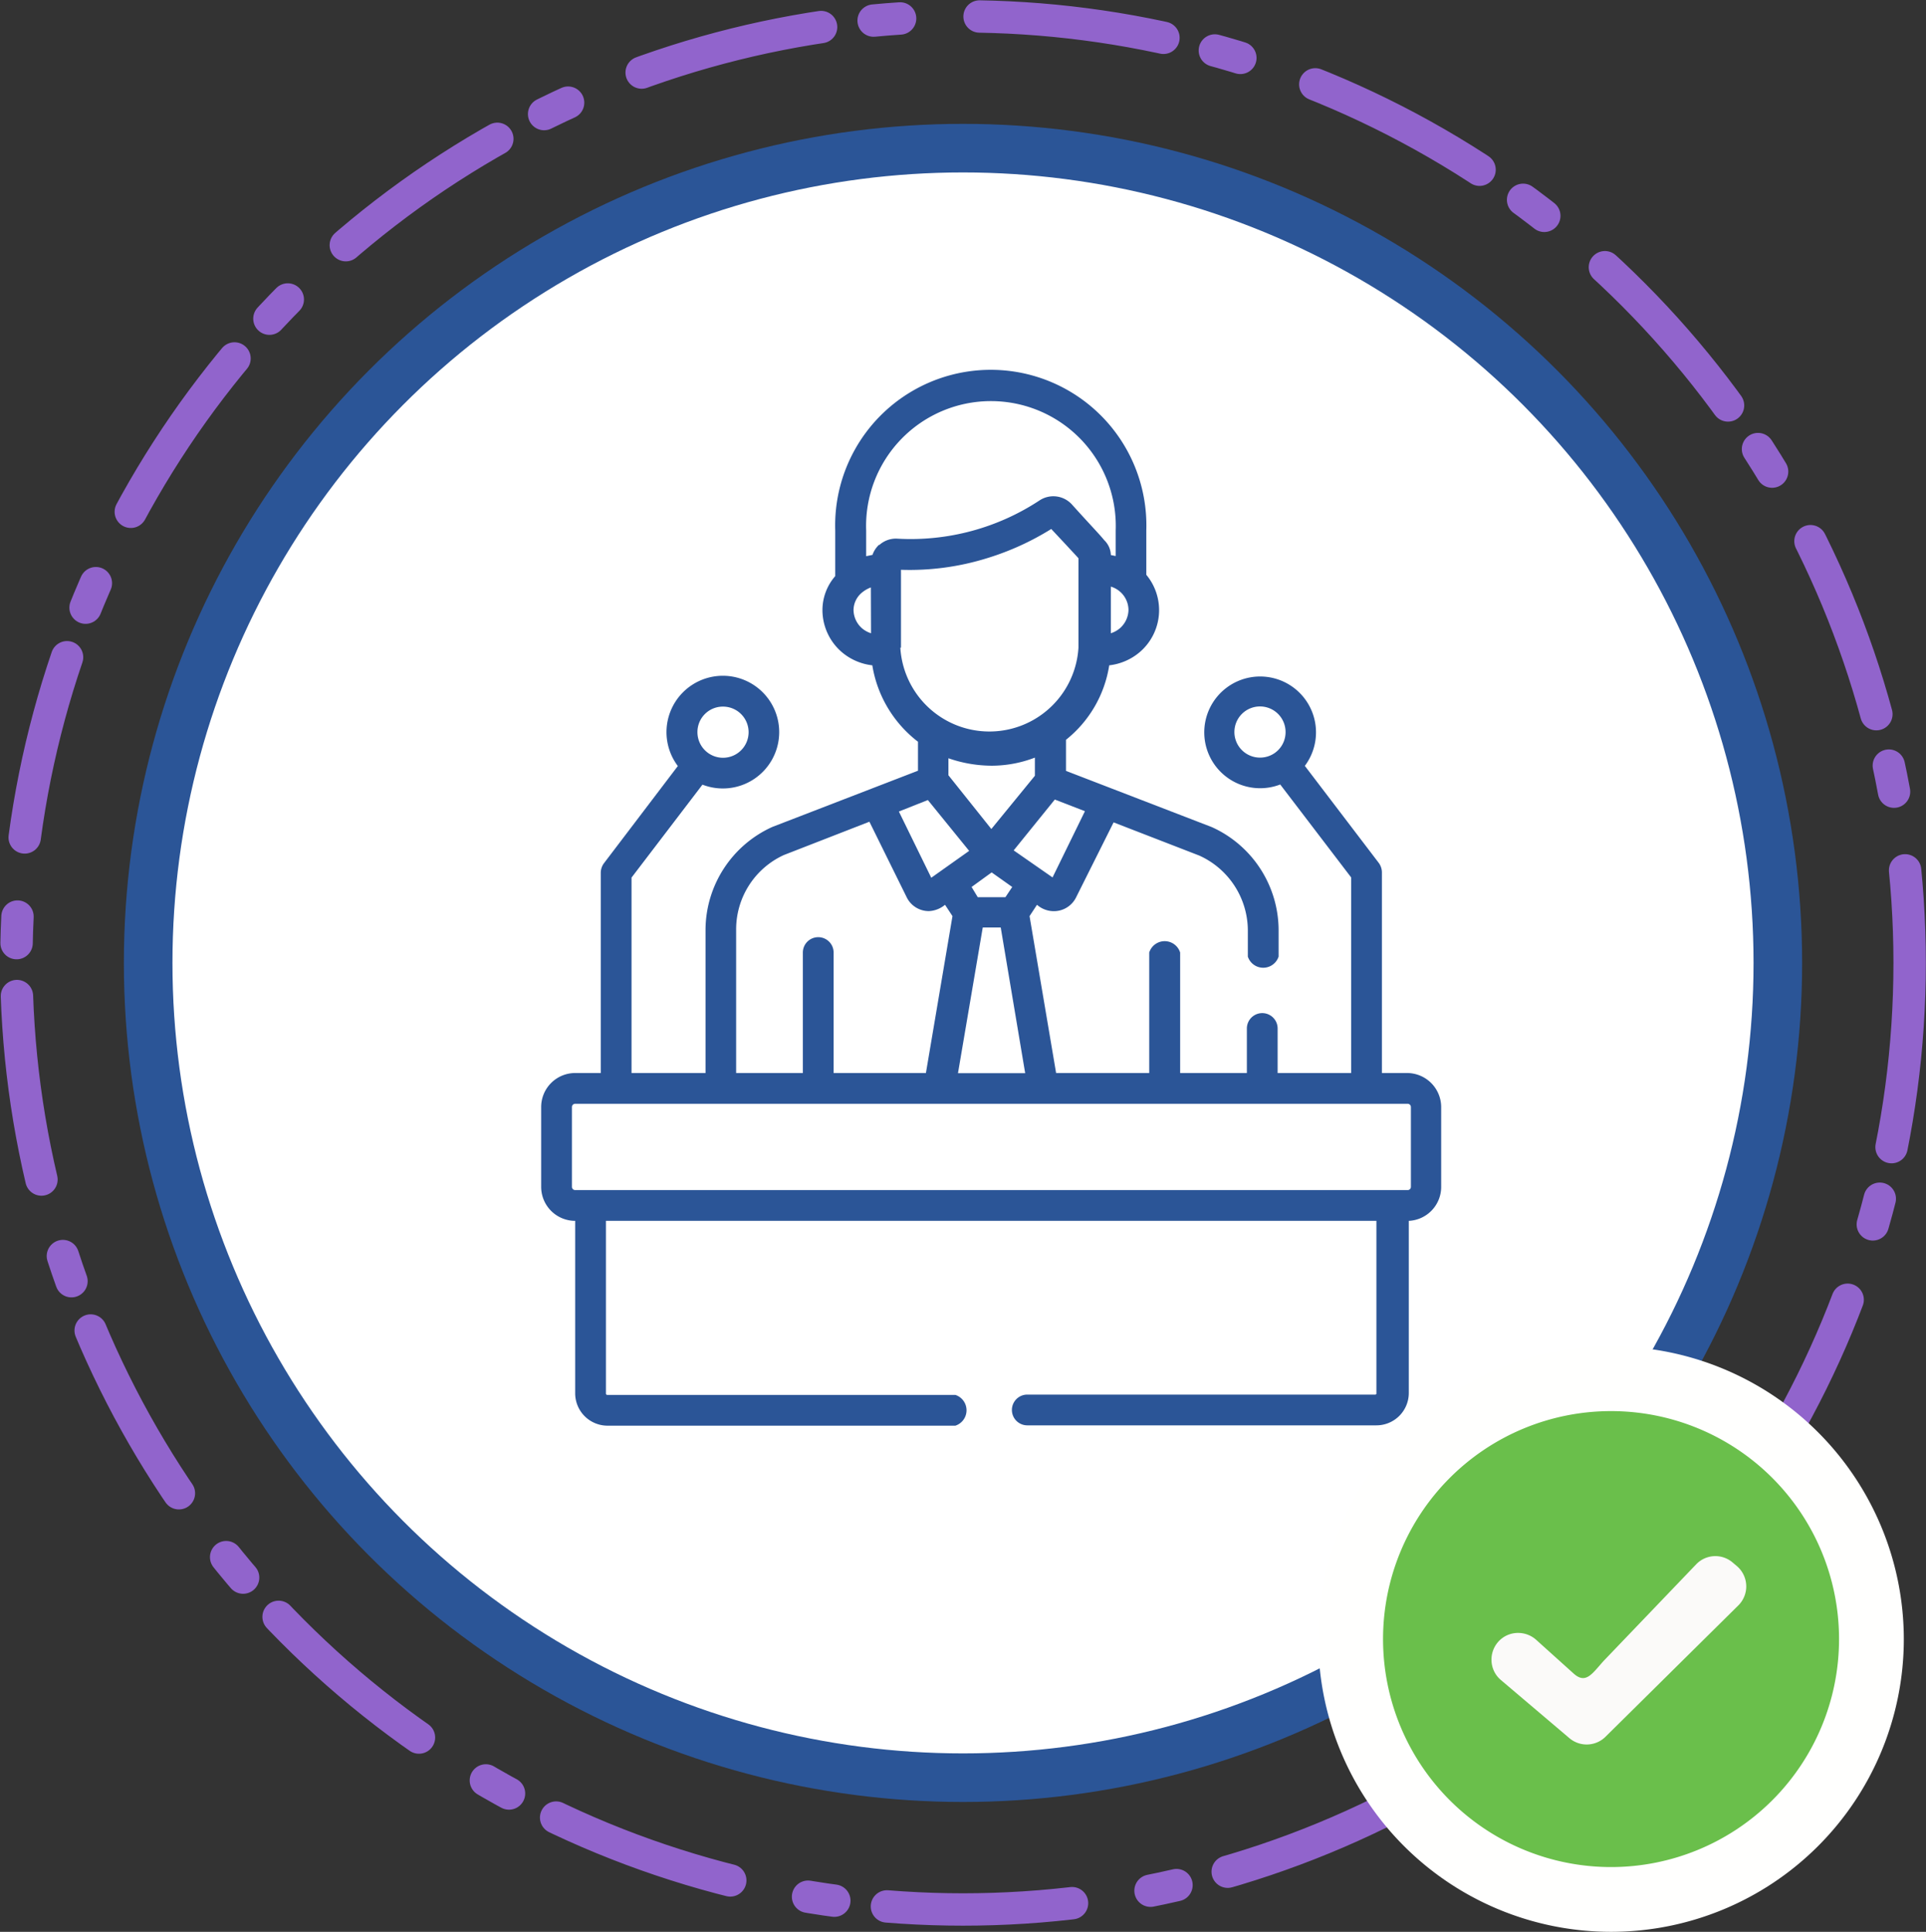 <svg xmlns="http://www.w3.org/2000/svg" viewBox="0 0 118.94 119.31"><rect x="0" y="0" width="118.94" height="119.31" fill="#333333" stroke="none"/><defs><style>.cls-1{fill:#fff;stroke:#2b5597;stroke-miterlimit:10;stroke-width:3px;}.cls-2{fill:none;stroke:#9164cc;stroke-linecap:round;stroke-linejoin:round;stroke-width:2px;stroke-dasharray:11.45 3.27 1.64 4.91;}.cls-3{fill:#6abf4b;}.cls-4{fill:#fffffe;}.cls-5{fill:#fbfaf9;}.cls-6{fill:#2b5597;}</style></defs><g id="Capa_2" data-name="Capa 2"><g id="Capa_1-2" data-name="Capa 1"><circle class="cls-1" cx="59.47" cy="59.47" r="50.32"/><circle class="cls-2" cx="59.47" cy="59.47" r="58.46"/><path class="cls-3" d="M99.49,117.31a16.08,16.08,0,1,1,16.08-16.08A16.09,16.09,0,0,1,99.49,117.31Z"/><path class="cls-4" d="M99.49,87.15a14.08,14.08,0,1,1-14.08,14.08A14.08,14.08,0,0,1,99.49,87.15m0-4a18.08,18.08,0,1,0,18.08,18.08A18.1,18.1,0,0,0,99.49,83.15Z"/><path class="cls-5" d="M107.35,99.15l-8.2,8.11a1.65,1.65,0,0,1-2.23.09l-4.23-3.59a1.63,1.63,0,0,1-.58-1.15,1.66,1.66,0,0,1,.42-1.22,1.63,1.63,0,0,1,1.22-.54,1.67,1.67,0,0,1,1.11.42l2.31,2.08c.77.7,1.16,0,1.88-.79l5.69-5.94a1.64,1.64,0,0,1,2.27-.11l.26.22a1.65,1.65,0,0,1,.08,2.42Z"/><path class="cls-6" d="M86.93,66.27H85.34V53.88a1,1,0,0,0-.19-.58l-4.57-6a3.45,3.45,0,1,0-1.52,1.15l4.38,5.74V66.27H78.9V63.52a.95.95,0,0,0-1.9,0v2.75H72.88V58.83a1,1,0,0,0-1.91,0v7.44H65.22l-1.64-9.69.46-.7a1.57,1.57,0,0,0,1.41.35,1.53,1.53,0,0,0,1-.8l2.32-4.64,5.29,2.05a5.09,5.09,0,0,1,3,4.6v1.64a1,1,0,0,0,1.9,0V57.44a7,7,0,0,0-4.13-6.36h0l-9-3.47V45.69a7.31,7.31,0,0,0,2.67-4.6,3.51,3.51,0,0,0,1.89-.82,3.41,3.41,0,0,0,.4-4.77V32.76a9.61,9.61,0,1,0-19.21,0v2.82a3.2,3.2,0,0,0-.79,2.1,3.43,3.43,0,0,0,1.19,2.59,3.51,3.51,0,0,0,1.89.82,7.44,7.44,0,0,0,2.82,4.72V47.6L47.7,51.07h0a7,7,0,0,0-4.13,6.37v8.83H39V54.2l4.38-5.74a3.48,3.48,0,1,0-1.52-1.15l-4.56,6a1,1,0,0,0-.2.58V66.27H35.52a2.1,2.1,0,0,0-2.1,2.1V73.3a2.1,2.1,0,0,0,2.1,2.1V86.05a2,2,0,0,0,2,2H59a1,1,0,0,0,0-1.9H37.5a.08.08,0,0,1-.08-.08V75.4H85V86.05a.07.07,0,0,1-.08.08H63.44a.95.95,0,1,0,0,1.9H85a2,2,0,0,0,2-2V75.4A2.1,2.1,0,0,0,89,73.3V68.37a2.11,2.11,0,0,0-2.1-2.1ZM77.81,46.79a1.58,1.58,0,1,1,1.58-1.58,1.57,1.57,0,0,1-1.58,1.58ZM44.64,43.64a1.58,1.58,0,1,1-1.57,1.57,1.57,1.57,0,0,1,1.57-1.57ZM67,50.1l-2,4.09L62.6,52.52l2.54-3.14Zm-5.76,3.78,1.27.9-.42.63H60.38L60,54.78Zm-2.67-6V46.83a8.22,8.22,0,0,0,2.69.46,7.48,7.48,0,0,0,2.65-.5v1.12L61.22,51.2Zm2.12,9.4h1.11l1.51,9H59.16Zm9-19.63a1.54,1.54,0,0,1-.53,1.15,1.61,1.61,0,0,1-.56.31V36.23a1.52,1.52,0,0,1,1.09,1.45Zm-15.9,1.46a1.61,1.61,0,0,1-.56-.31,1.53,1.53,0,0,1-.52-1.15,1.42,1.42,0,0,1,.46-1h0a1.92,1.92,0,0,1,.61-.37Zm.5-5.47a1.56,1.56,0,0,0-.41.63l-.39.08V32.76a7.71,7.71,0,1,1,15.41,0v1.58l-.3-.06a1.32,1.32,0,0,0-.41-.92c-.29-.36-.82-.9-2-2.21a1.55,1.55,0,0,0-2-.24,14.46,14.46,0,0,1-8.74,2.36,1.53,1.53,0,0,0-1.16.4ZM55.64,40V35.19A16.07,16.07,0,0,0,61,34.46a16.73,16.73,0,0,0,3.92-1.79l.87.93,0,0,.24.26c.26.28.46.49.57.62V40a5.51,5.51,0,0,1-11,0Zm1.66,9.41,2.55,3.14-2.34,1.66-2-4.09Zm-11.84,8a5.05,5.05,0,0,1,2.94-4.6l5.29-2.06L56,55.43a1.52,1.52,0,0,0,1.36.84,1.66,1.66,0,0,0,1-.39l.46.7-1.64,9.69H51.48V58.83a.95.95,0,0,0-1.9,0v7.44H45.46ZM87.13,73.3a.2.2,0,0,1-.2.2H35.52a.2.2,0,0,1-.2-.2V68.37a.2.2,0,0,1,.2-.2H86.93a.2.2,0,0,1,.2.2Z"/></g></g></svg>